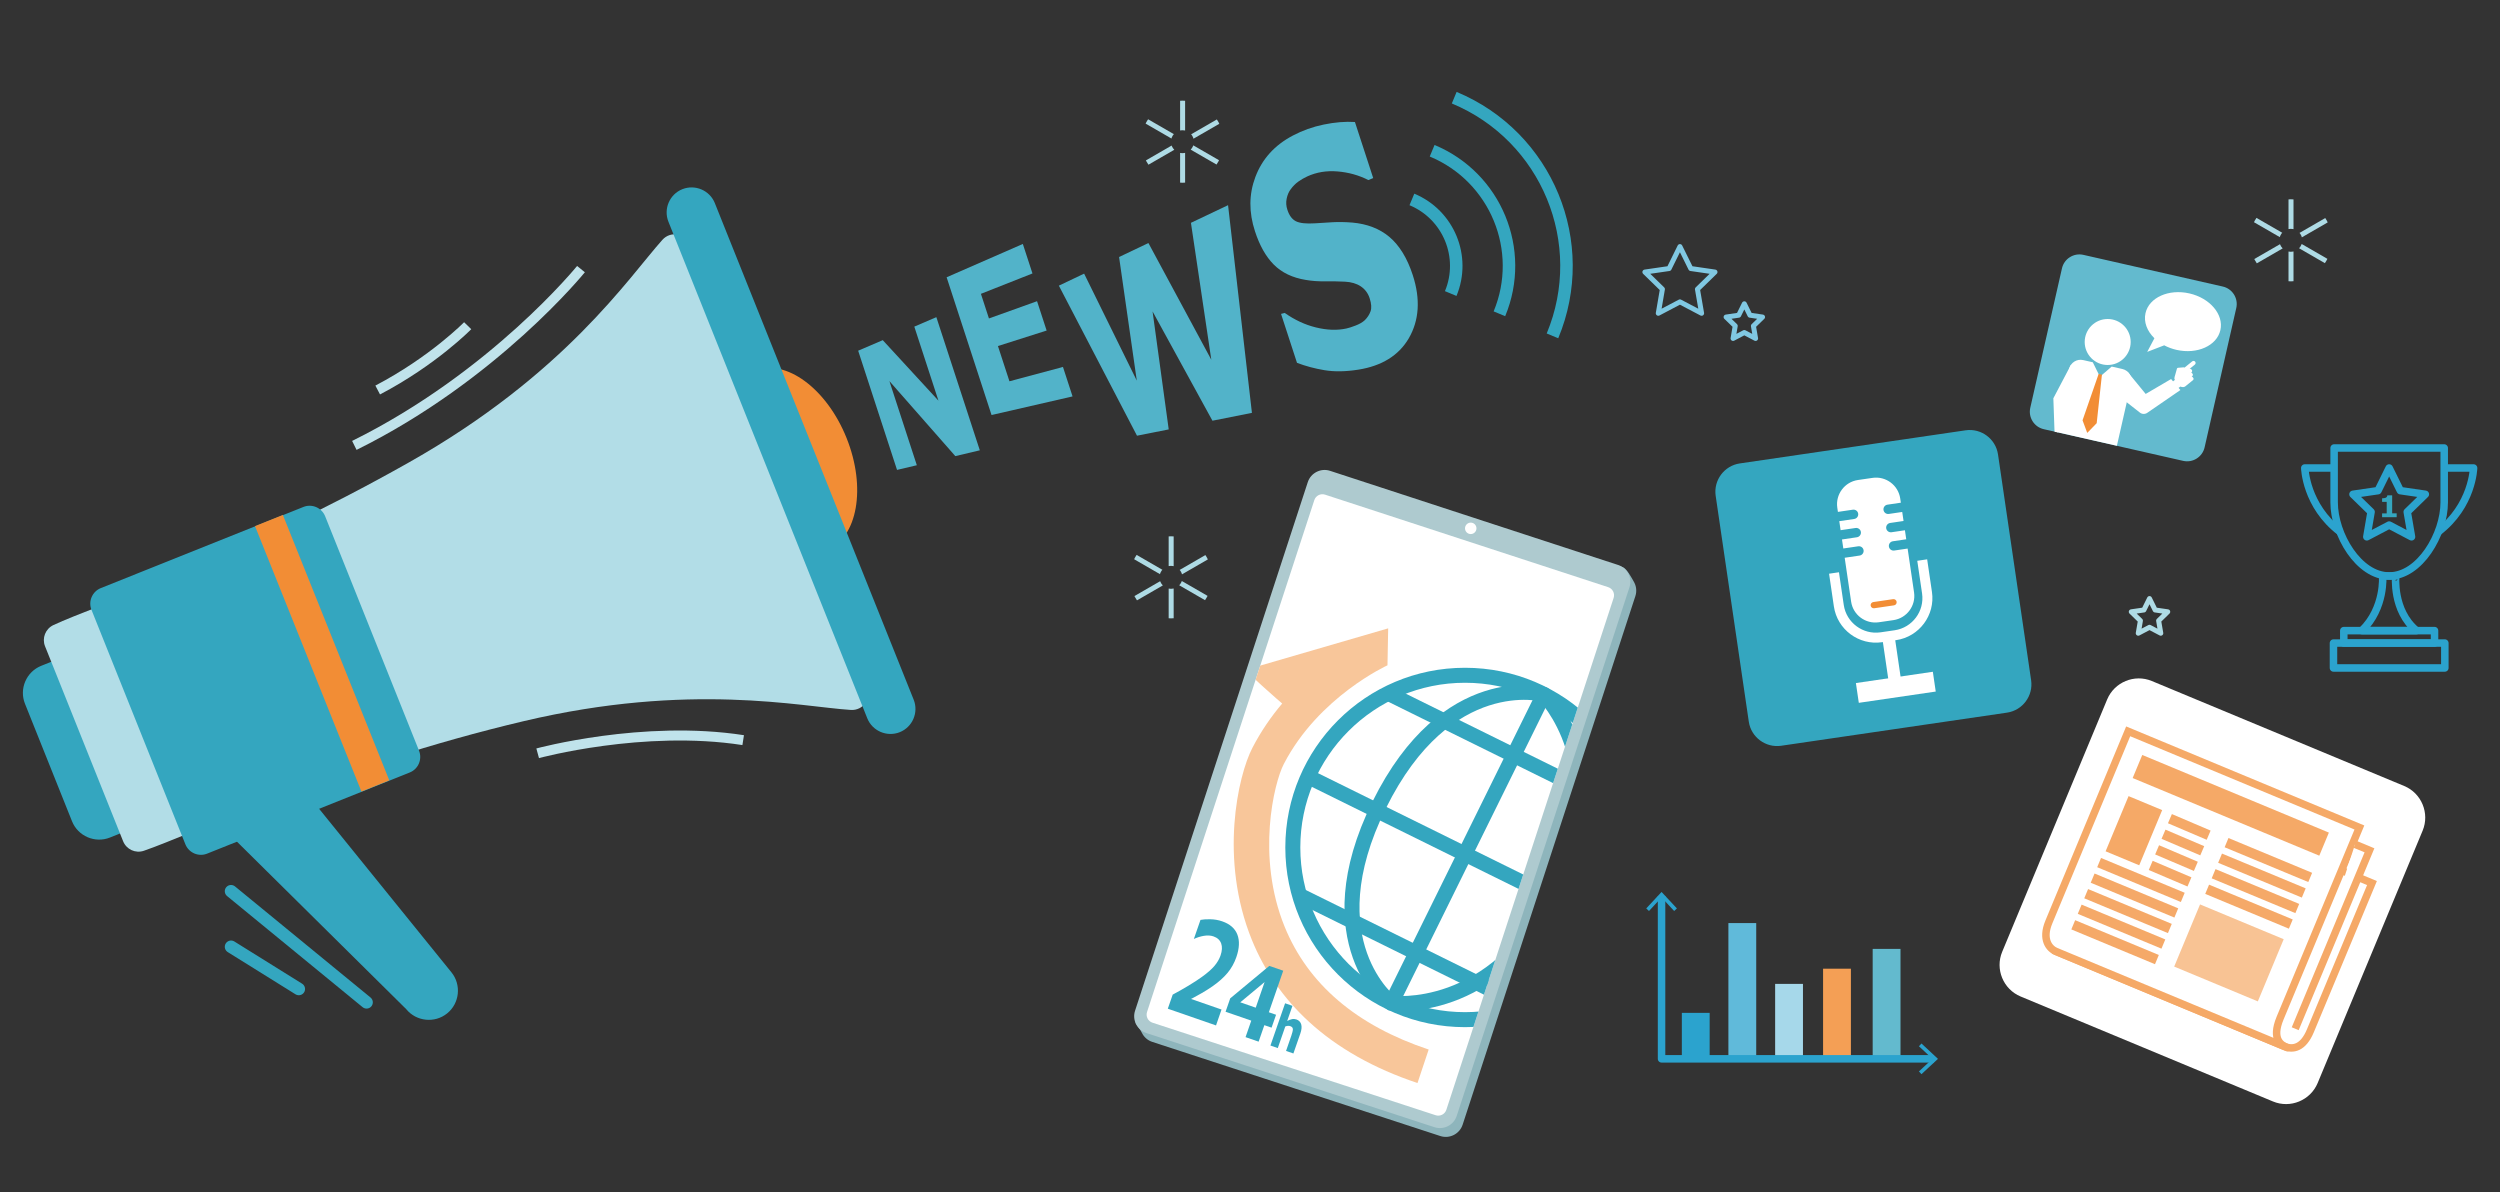 <?xml version="1.0" encoding="UTF-8"?>
<!DOCTYPE svg PUBLIC "-//W3C//DTD SVG 1.1//EN" "http://www.w3.org/Graphics/SVG/1.1/DTD/svg11.dtd">
<svg xmlns:x="http://ns.adobe.com/Extensibility/1.0/" xmlns:i="http://ns.adobe.com/AdobeIllustrator/10.0/" xmlns:graph="http://ns.adobe.com/Graphs/1.0/" xmlns="http://www.w3.org/2000/svg" xmlns:xlink="http://www.w3.org/1999/xlink" version="1.1" id="Bildungsnachrichten" x="0px" y="0px" width="1000.16px" height="477px" viewBox="0 0 1000.16 477" xml:space="preserve">
<rect x="0" y="0" width="1000.16" height="477" fill="#333333" stroke="none"/>
<switch>
	
	<g i:extraneous="self">
		<g>
			<defs>
				
					<rect id="SVGID_1_" x="0.16" y="0.06" transform="matrix(-1 -1.836053e-10 1.836053e-10 -1 1000.315 477.113)" width="1000" height="477"></rect>
			</defs>
			<clipPath id="SVGID_00000121242911558864609850000008510366424273960336_">
				<use xlink:href="#SVGID_1_" overflow="visible"></use>
			</clipPath>
			<g clip-path="url(#SVGID_00000121242911558864609850000008510366424273960336_)">
				<path fill="#8EB5BC" d="M576.23,454.49l-115.26-37.67c-1.87-0.61-3.32-1.95-4.13-3.6c-0.79-1.6-2.55-3.97-2.55-3.97      l71.28-212.84c1.21-3.69,5.22-5.73,8.91-4.52l114.65,34.99c1.71,0.56,3.68,4.4,4.52,5.86c0.97,1.68,1.26,3.75,0.61,5.73      l-69.11,211.49C583.93,453.66,579.92,455.69,576.23,454.49z"></path>
				<path fill="#AECACF" d="M573.87,450.95l-115.26-37.67c-3.69-1.21-5.73-5.22-4.52-8.91l69.11-211.49      c1.21-3.69,5.22-5.73,8.91-4.52l115.26,37.67c3.69,1.21,5.73,5.22,4.52,8.91l-69.11,211.49      C581.58,450.13,577.57,452.16,573.87,450.95z"></path>
				<circle fill="#FFFFFF" cx="588.39" cy="211.37" r="2.29"></circle>
				<g>
					<defs>
						<path id="SVGID_00000032648610501958004280000013310812319220863136_" d="M574.35,446.16l-113.29-37.02        c-1.77-0.58-2.75-2.5-2.17-4.28l66.93-204.8c0.58-1.77,2.5-2.75,4.28-2.17l113.29,37.02c1.77,0.58,2.75,2.5,2.17,4.28        l-66.93,204.8C578.05,445.76,576.13,446.74,574.35,446.16z"></path>
					</defs>
					<use xlink:href="#SVGID_00000032648610501958004280000013310812319220863136_" overflow="visible" fill="#FFFFFF"></use>
					<clipPath id="SVGID_00000094594766641494894740000015319537697501618056_">
						<use xlink:href="#SVGID_00000032648610501958004280000013310812319220863136_" overflow="visible"></use>
					</clipPath>
					<g clip-path="url(#SVGID_00000094594766641494894740000015319537697501618056_)">
						<circle fill="none" stroke="#34A6BF" stroke-width="6" stroke-miterlimit="10" cx="586.1" cy="339.04" r="68.89"></circle>
						<path fill="none" stroke="#34A6BF" stroke-width="6" stroke-miterlimit="10" d="M622.49,357.01        c-24.58,49.81-65.87,44.31-65.87,44.31s-31.9-24.5-4.88-79.24c27.02-54.74,65.87-44.31,65.87-44.31        S647.08,307.2,622.49,357.01z"></path>
						
							<line fill="none" stroke="#34A6BF" stroke-width="6" stroke-miterlimit="10" x1="617.61" y1="277.77" x2="556.63" y2="401.32"></line>
						
							<line fill="none" stroke="#34A6BF" stroke-width="6" stroke-miterlimit="10" x1="523.28" y1="310.69" x2="646.82" y2="371.67"></line>
						
							<line fill="none" stroke="#34A6BF" stroke-width="6" stroke-miterlimit="10" x1="555.37" y1="277.39" x2="653.7" y2="325.92"></line>
						
							<line fill="none" stroke="#34A6BF" stroke-width="6" stroke-miterlimit="10" x1="519.92" y1="358.18" x2="611.61" y2="403.44"></line>
					</g>
					<path clip-path="url(#SVGID_00000094594766641494894740000015319537697501618056_)" fill="#F8C69A" d="M567.09,433.28       c-17.42-5.8-32.06-14.07-43.51-24.59c-10.02-9.21-17.68-20.19-22.74-32.64c-13.15-32.3-5.57-65.7,0.17-76.81       c3.47-6.72,7.58-12.63,11.94-17.78c0,0-15.26-13.14-14.23-13.59l56.64-16.49l-0.28,14.79c0,0-27.57,12.52-41.51,39.55       c-3.9,7.55-11.05,36.99,0.36,65.01c9.37,23.01,28.76,39.54,57.63,49.15L567.09,433.28z"></path>
					<g clip-path="url(#SVGID_00000094594766641494894740000015319537697501618056_)">
						<path fill="#34A6BF" d="M494.61,382.94c1.23-3.54,1.37-6.59,0.41-9.06c-0.94-2.44-2.97-4.22-6.04-5.28        c-1.54-0.54-3.2-0.82-4.92-0.84c-1.58-0.02-2.86,0.07-3.79,0.26l-2.65,7.63c1.28-0.59,2.6-1.01,3.92-1.24        c1.47-0.26,2.8-0.19,3.94,0.21c1.56,0.54,2.6,1.5,3.08,2.86c0.46,1.31,0.38,2.92-0.26,4.76c-0.52,1.5-1.37,2.94-2.5,4.26        c-1.13,1.31-2.77,2.75-4.88,4.27c-1.4,1.03-3.23,2.22-5.43,3.55c-2.15,1.29-4.28,2.5-6.33,3.59l-1.96,5.64l19.29,6.69        l2.2-6.36l-12.2-4.23l1.03-0.54c0.61-0.32,1.66-0.9,3.13-1.73c1.45-0.82,2.97-1.78,4.5-2.84c2.42-1.69,4.43-3.49,5.96-5.33        C492.62,387.39,493.8,385.28,494.61,382.94z"></path>
						<path fill="#34A6BF" d="M508.71,411.13l-2.89-1l-2.29,6.6l-5.23-1.81l2.29-6.6l-10.28-3.56l1.86-5.36l15.63-12.98l5.58,1.93        l-5.76,16.62l2.89,1L508.71,411.13z M502.37,403.14l3.55-10.25l-9.73,8.1L502.37,403.14z"></path>
						<path fill="#34A6BF" d="M517.44,421.46l-2.94-1.02l2.1-6.05c0.17-0.49,0.32-0.99,0.45-1.49s0.19-0.89,0.18-1.15        c-0.01-0.31-0.11-0.56-0.27-0.75c-0.17-0.2-0.44-0.36-0.81-0.49c-0.27-0.09-0.56-0.13-0.87-0.11        c-0.31,0.02-0.68,0.1-1.08,0.25l-3,8.65l-2.94-1.02l5.86-16.9l2.94,1.02l-2.1,6.05c0.71-0.36,1.35-0.61,1.93-0.73        c0.58-0.12,1.16-0.08,1.75,0.12c0.99,0.34,1.62,0.99,1.92,1.95c0.29,0.96,0.17,2.21-0.36,3.73L517.44,421.46z"></path>
					</g>
				</g>
			</g>
			<g clip-path="url(#SVGID_00000121242911558864609850000008510366424273960336_)">
				<defs>
					<path id="SVGID_00000183249355898326913440000003385415348898535296_" d="M802.94,285.1l-90.36,13.25       c-6.21,0.91-12.04-3.43-12.95-9.64l-13.25-90.36c-0.91-6.21,3.43-12.04,9.64-12.95l90.36-13.25       c6.21-0.91,12.04,3.43,12.95,9.64l13.25,90.36C813.49,278.36,809.16,284.19,802.94,285.1z"></path>
				</defs>
				<use xlink:href="#SVGID_00000183249355898326913440000003385415348898535296_" overflow="visible" fill="#34A6BF"></use>
				<clipPath id="SVGID_00000000205702664716024580000008377228655859501441_">
					<use xlink:href="#SVGID_00000183249355898326913440000003385415348898535296_" overflow="visible"></use>
				</clipPath>
				<g clip-path="url(#SVGID_00000000205702664716024580000008377228655859501441_)">
					
						<line fill="none" stroke="#FFFFFF" stroke-width="8" stroke-miterlimit="10" x1="743.06" y1="277.22" x2="773.84" y2="272.71"></line>
					<line fill="none" stroke="#FFFFFF" stroke-width="5" stroke-miterlimit="10" x1="755.6" y1="255.53" x2="758.45" y2="274.97"></line>
					<path fill="none" stroke="#FFFFFF" stroke-width="4" stroke-miterlimit="10" d="M769.01,224.06l1.92,13.08       c1.19,8.15-4.49,15.79-12.64,16.98l-5.67,0.83c-8.15,1.19-15.79-4.49-16.98-12.64l-1.92-13.08"></path>
					<path fill="#FFFFFF" d="M757.81,220.25c-1.03,0.15-1.98-0.56-2.13-1.58c-0.15-1.03,0.56-1.98,1.58-2.13l5.36-0.79l-0.53-3.61       l-5.36,0.79c-1.03,0.15-1.98-0.56-2.13-1.58s0.56-1.98,1.58-2.13l5.36-0.79l-0.53-3.61l-5.36,0.79       c-1.03,0.15-1.98-0.56-2.13-1.58c-0.15-1.03,0.56-1.98,1.58-2.13l5.36-0.79l-0.25-1.7c-0.78-5.3-5.75-9-11.05-8.23l-5.9,0.86       c-5.3,0.78-9,5.75-8.23,11.05l0.25,1.7l5.98-0.88c1.03-0.15,1.98,0.56,2.13,1.58c0.15,1.03-0.56,1.98-1.58,2.13l-5.98,0.88       l0.53,3.61l5.98-0.88c1.03-0.15,1.98,0.56,2.13,1.58s-0.56,1.98-1.58,2.13l-5.98,0.88l0.53,3.61l5.98-0.88       c1.03-0.15,1.98,0.56,2.13,1.58s-0.56,1.98-1.58,2.13l-5.98,0.88l2.58,17.58c0.78,5.3,5.75,9,11.05,8.23l5.9-0.86       c5.3-0.78,9-5.75,8.23-11.05l-2.58-17.58L757.81,220.25z"></path>
				</g>
				<path clip-path="url(#SVGID_00000000205702664716024580000008377228655859501441_)" fill="#F28D35" d="M757.72,242.18      l-7.92,1.16c-0.68,0.1-1.32-0.38-1.42-1.06v0c-0.1-0.68,0.38-1.32,1.06-1.42l7.92-1.16c0.68-0.1,1.32,0.38,1.42,1.06l0,0      C758.88,241.45,758.4,242.08,757.72,242.18z"></path>
			</g>
			<g clip-path="url(#SVGID_00000121242911558864609850000008510366424273960336_)">
				<defs>
					<path id="SVGID_00000160150672824586099990000009898492968815554976_" d="M873.42,184.38l-55.79-12.68       c-3.84-0.87-6.26-4.72-5.39-8.56l12.68-55.79c0.87-3.84,4.72-6.26,8.56-5.39l55.79,12.68c3.84,0.87,6.26,4.72,5.39,8.56       l-12.68,55.79C881.11,182.82,877.26,185.25,873.42,184.38z"></path>
				</defs>
				<use xlink:href="#SVGID_00000160150672824586099990000009898492968815554976_" overflow="visible" fill="#63BACE"></use>
				<clipPath id="SVGID_00000034810772641477968690000014708530002120505763_">
					<use xlink:href="#SVGID_00000160150672824586099990000009898492968815554976_" overflow="visible"></use>
				</clipPath>
				<path clip-path="url(#SVGID_00000034810772641477968690000014708530002120505763_)" fill="#FFFFFF" d="M858.34,125.27      c-0.81,3.55,0.64,7.21,3.56,10.05l-2.88,5.46l6.8-2.63c1.49,0.79,3.15,1.42,4.93,1.82c8.27,1.88,16.13-1.65,17.54-7.89      c1.42-6.24-4.14-12.82-12.41-14.7C867.61,115.5,859.75,119.03,858.34,125.27z"></path>
				<g clip-path="url(#SVGID_00000034810772641477968690000014708530002120505763_)">
					<circle fill="#FFFFFF" cx="843.21" cy="136.82" r="9.2"></circle>
					<path fill="#FFFFFF" d="M841.15,182.51l-15.7-3.57c-2.5-0.57-4.08-3.08-3.51-5.58l5.86-25.8c0.57-2.5,3.08-4.08,5.58-3.51       l3.87,0.88l2.85,5.78l4.71-4.06l4.28,0.97c2.5,0.57,4.08,3.08,3.51,5.58l-5.86,25.8C846.15,181.5,843.64,183.08,841.15,182.51z       "></path>
					<polygon fill="#F28D35" points="839.59,149.6 833.15,168.15 835.03,173.19 838.81,169.3 840.91,149.87      "></polygon>
				</g>
				<polygon clip-path="url(#SVGID_00000034810772641477968690000014708530002120505763_)" fill="#FFFFFF" points="828.48,146       821.47,159.34 822.05,175.83 832.95,150.17     "></polygon>
			</g>
			<g clip-path="url(#SVGID_00000121242911558864609850000008510366424273960336_)">
				<defs>
					<path id="SVGID_00000095320420963888779330000009808348101622083247_" d="M909.34,440.66l-100.97-42       c-6.94-2.89-10.26-10.93-7.37-17.87l42-100.97c2.89-6.94,10.93-10.26,17.87-7.37l100.97,42c6.94,2.89,10.26,10.93,7.37,17.87       l-42,100.97C924.32,440.23,916.28,443.55,909.34,440.66z"></path>
				</defs>
				<use xlink:href="#SVGID_00000095320420963888779330000009808348101622083247_" overflow="visible" fill="#FFFFFF"></use>
				<clipPath id="SVGID_00000122707748001061734820000014699657494250171828_">
					<use xlink:href="#SVGID_00000095320420963888779330000009808348101622083247_" overflow="visible"></use>
				</clipPath>
				<g clip-path="url(#SVGID_00000122707748001061734820000014699657494250171828_)">
					<path fill="#FFFFFF" stroke="#F5A967" stroke-width="3" stroke-miterlimit="10" d="M856.44,314.81l92.5,38.47       c0,0-21.7,52.03-24.63,59.08s-7.07,7.66-10.37,6.29s-92.5-38.47-92.5-38.47s6.8,2.3,10.37-6.29       C835.38,365.3,856.44,314.81,856.44,314.81z"></path>
					<path fill="#FFFFFF" stroke="#F5A967" stroke-width="3" stroke-miterlimit="10" d="M943.91,331.05l-92.5-38.47       c0,0-28.79,69.22-31.73,76.27s0.21,10.69,2.85,11.79c2.64,1.1,94.81,39.44,92.5,38.47c-2.32-0.96-6.42-3.2-2.85-11.79       C915.76,398.73,943.91,331.05,943.91,331.05z"></path>
					<polyline fill="#FFFFFF" stroke="#F5A967" stroke-width="3" stroke-miterlimit="10" points="918.23,411.56 947.94,340.18        942.17,337.78      "></polyline>
					
						<line fill="none" stroke="#F5A967" stroke-width="10" stroke-miterlimit="10" x1="855.12" y1="306.65" x2="929.78" y2="337.71"></line>
					<g>
						
							<line fill="none" stroke="#F5A968" stroke-width="4" stroke-miterlimit="10" x1="868.11" y1="327.52" x2="883.6" y2="334.13"></line>
						
							<line fill="none" stroke="#F5A968" stroke-width="4" stroke-miterlimit="10" x1="865.54" y1="333.75" x2="881.04" y2="340.36"></line>
						
							<line fill="none" stroke="#F5A968" stroke-width="4" stroke-miterlimit="10" x1="862.98" y1="339.99" x2="878.48" y2="346.59"></line>
						
							<line fill="none" stroke="#F5A968" stroke-width="4" stroke-miterlimit="10" x1="860.42" y1="346.22" x2="875.92" y2="352.82"></line>
						
							<line fill="none" stroke="#F5A968" stroke-width="4" stroke-miterlimit="10" x1="839.78" y1="345.09" x2="873.25" y2="359.01"></line>
						
							<line fill="none" stroke="#F5A968" stroke-width="4" stroke-miterlimit="10" x1="837.19" y1="351.31" x2="870.66" y2="365.24"></line>
						
							<line fill="none" stroke="#F5A968" stroke-width="4" stroke-miterlimit="10" x1="834.6" y1="357.53" x2="868.08" y2="371.46"></line>
						
							<line fill="none" stroke="#F5A968" stroke-width="4" stroke-miterlimit="10" x1="832.01" y1="363.75" x2="865.49" y2="377.68"></line>
						<line fill="none" stroke="#F5A968" stroke-width="4" stroke-miterlimit="10" x1="829.43" y1="369.98" x2="862.9" y2="383.9"></line>
						
							<line fill="none" stroke="#F5A968" stroke-width="4" stroke-miterlimit="10" x1="890.76" y1="337.11" x2="924.23" y2="351.03"></line>
						
							<line fill="none" stroke="#F5A968" stroke-width="4" stroke-miterlimit="10" x1="888.17" y1="343.33" x2="921.65" y2="357.25"></line>
						
							<line fill="none" stroke="#F5A968" stroke-width="4" stroke-miterlimit="10" x1="885.58" y1="349.55" x2="919.06" y2="363.47"></line>
						<line fill="none" stroke="#F5A968" stroke-width="4" stroke-miterlimit="10" x1="883" y1="355.77" x2="916.47" y2="369.69"></line>
					</g>
					
						<rect x="873.84" y="367.92" transform="matrix(0.923 0.384 -0.384 0.923 214.887 -313.321)" fill="#F8C394" width="36.26" height="26.95"></rect>
					
						<rect x="846.65" y="320.53" transform="matrix(0.923 0.384 -0.384 0.923 193.187 -302.463)" fill="#F5A967" width="14.57" height="23.92"></rect>
				</g>
			</g>
			<g clip-path="url(#SVGID_00000121242911558864609850000008510366424273960336_)">
				<g>
					<g>
						
							<ellipse transform="matrix(0.928 -0.372 0.372 0.928 -45.836 130.853)" fill="#F28D35" cx="316.47" cy="184.31" rx="24" ry="38.67"></ellipse>
						<path fill="#34A6BF" d="M52.04,331.85l-8.05,3.22c-5.96,2.39-12.78-0.54-15.17-6.49L9.99,281.54        c-2.39-5.96,0.54-12.78,6.49-15.17l8.05-3.22c5.96-2.39,12.78,0.54,15.17,6.49l18.83,47.04        C60.92,322.64,57.99,329.46,52.04,331.85z"></path>
						<path fill="#B2DDE7" d="M18.02,258.55l31.23,77.99c1.32,3.29,4.97,4.97,8.31,3.82c18.86-6.44,77.46-34.25,151.98-51.86        c66.56-15.74,110.97-5.72,130.88-4.48c4.88,0.3,8.4-4.57,6.58-9.11L276.13,97.91c-1.83-4.58-7.84-5.64-11.13-1.96        c-13.5,15.08-38.93,53.74-101.23,88.95c-69.15,39.08-125.43,57.22-142.39,65.16C18.18,251.56,16.71,255.28,18.02,258.55z"></path>
						<path fill="#34A6BF" d="M359.96,292.92L359.96,292.92c-5.11,2.04-10.96-0.46-13-5.57L267.41,88.69        c-2.04-5.11,0.46-10.96,5.57-13v0c5.11-2.04,10.96,0.46,13,5.57l79.55,198.66C367.58,285.03,365.07,290.88,359.96,292.92z"></path>
						<path fill="#34A6BF" d="M163.93,309.04l-81.07,32.47c-3.41,1.37-7.32-0.31-8.69-3.72L36.6,243.97        c-1.37-3.41,0.31-7.32,3.72-8.69l81.07-32.47c3.41-1.37,7.32,0.31,8.69,3.72l37.57,93.82        C169.01,303.77,167.34,307.68,163.93,309.04z"></path>
						
							<rect x="122.85" y="204.25" transform="matrix(0.928 -0.372 0.372 0.928 -87.96 66.638)" fill="#F28D35" width="12.01" height="114.42"></rect>
						<path fill="#34A6BF" d="M178.89,405.42L178.89,405.42c-4.99,4.04-12.37,3.26-16.41-1.73l-71.63-70.87        c-4.04-4.99,7.38-16.88,12.37-20.91h0c4.99-4.04,12.37-3.26,16.41,1.73l60.99,75.37C184.65,394,183.88,401.39,178.89,405.42z"></path>
					</g>
					<g display="none">
						<path display="inline" fill="#34A6BF" d="M372.61,132.78l-4.77,10.04c10.99,5.21,20.12,14.41,25,26.59        c4.88,12.18,4.62,25.14,0.27,36.5l10.38,3.97c5.33-13.89,5.65-29.74-0.3-44.62C397.23,150.4,386.05,139.15,372.61,132.78z"></path>
						<path display="inline" fill="#34A6BF" d="M475.31,136.38c-13.34-33.32-41.1-56.65-73.23-65.7c0,0,0,0,0,0l-4.84,10.2        c29.69,7.74,55.45,28.97,67.73,59.64s8.3,63.81-7.85,89.91l10.52,4.03C484.65,205.73,488.66,169.7,475.31,136.38z"></path>
						<path display="inline" fill="#34A6BF" d="M439.24,150.83c-9.64-24.08-29.01-41.41-51.78-49.33l-4.79,10.09        c20.32,6.69,37.66,21.97,46.23,43.38s6.57,44.43-3.51,63.3l10.43,3.99C446.83,200.82,448.88,174.91,439.24,150.83z"></path>
					</g>
				</g>
				<g>
					<g>
						<path fill="#52B3C9" d="M391.99,180.15l-9.8,2.32l-26.37-30.01l10.97,33.66l-7.92,1.87l-15.55-47.69l9.84-4.22l22.28,24.21        l-9.66-29.62l8.82-3.79L391.99,180.15z"></path>
						<path fill="#52B3C9" d="M429.09,158.59l-32.41,7.45l-17.97-55.11L409.2,97.6l3.85,11.8l-20.62,8.15l3.21,9.85l19.25-6.9        l3.83,11.74l-19.48,6.2l4.6,14.1l21.41-5.74L429.09,158.59z"></path>
						<path fill="#52B3C9" d="M491.3,82.08l9.55,83.09l-15.8,3.14l-23.95-43.72l6.46,47.2l-12.69,2.52l-31.26-60.03l10.11-4.81        l21.07,42.81l-7.09-49.46l11.74-5.59l25.16,46.69l-8.15-54.78L491.3,82.08z"></path>
						<path fill="#52B3C9" d="M565.19,110.04c3.16,9.68,2.57,18.2-1.62,25.36c-4.04,6.88-10.85,11-20.11,12.48        c-5.1,0.81-9.6,0.88-13.57,0.22c-3.87-0.64-7.53-1.62-11.01-2.94l-6.38-19.58l1.47-0.39c3.97,2.79,8.1,4.73,12.43,5.79        c4.44,1.1,8.53,1.25,12.24,0.44c0.97-0.21,2.22-0.61,3.75-1.21c1.55-0.6,2.75-1.31,3.61-2.11c1.05-1.03,1.81-2.2,2.29-3.51        c0.49-1.31,0.37-3.07-0.34-5.27c-0.66-2.03-1.85-3.61-3.54-4.75c-1.68-1.12-3.79-1.75-6.31-1.88        c-2.6-0.13-5.27-0.18-8.01-0.14c-2.69,0.04-5.24-0.14-7.67-0.56c-5.41-0.88-9.67-2.95-12.87-6.18        c-3.15-3.19-5.63-7.6-7.48-13.28c-2.48-7.61-2.45-14.79,0.15-21.71c2.69-7.15,7.61-12.69,14.99-16.58        c3.86-2.04,7.98-3.51,12.36-4.41c4.52-0.93,8.69-1.27,12.49-1.02l7.31,22.43l-1.93,0.8c-3.78-1.94-7.92-3.09-12.4-3.46        c-4.36-0.36-8.36,0.32-12.01,1.98c-1.26,0.58-2.47,1.28-3.62,2.09c-1.13,0.81-2.14,1.82-3.02,3.03        c-0.79,1.02-1.33,2.28-1.64,3.77c-0.31,1.48-0.22,2.97,0.28,4.48c0.74,2.28,1.87,3.8,3.4,4.58c1.54,0.78,4.09,1.06,7.7,0.83        c2.41-0.16,4.77-0.3,7.07-0.44c2.33-0.13,4.95-0.08,7.86,0.15c5.88,0.53,10.85,2.43,14.79,5.74        C559.85,98.17,562.99,103.27,565.19,110.04z"></path>
					</g>
				</g>
				<path fill="none" stroke="#C0E3EB" stroke-width="4" stroke-miterlimit="10" d="M232.43,107.66c0,0-34.67,42.84-90.67,70.53"></path>
				<path fill="none" stroke="#C0E3EB" stroke-width="4" stroke-miterlimit="10" d="M187.1,130.3c0,0-13.78,14.1-36,25.73"></path>
				<path fill="none" stroke="#C0E3EB" stroke-width="4" stroke-miterlimit="10" d="M215.1,301.36c0,0,42.22-11.48,82.22-5.26"></path>
				
					<line fill="none" stroke="#34A6BF" stroke-width="5" stroke-linecap="round" stroke-miterlimit="10" x1="92.43" y1="356.55" x2="146.65" y2="401"></line>
				
					<line fill="none" stroke="#34A6BF" stroke-width="5" stroke-linecap="round" stroke-miterlimit="10" x1="119.54" y1="395.66" x2="92.43" y2="378.77"></line>
			</g>
			<path clip-path="url(#SVGID_00000121242911558864609850000008510366424273960336_)" fill="#FFFFFF" d="M878.2,144.69     c-0.29-0.36-0.82-0.41-1.17-0.12l-3.1,2.51c-0.09-0.08-0.21-0.13-0.36-0.12l-2.23,0.18c-0.22,0.02-0.4,0.16-0.43,0.36l-0.73,2.61     c0,0-0.48,1.31-0.19,1.67c0.03,0.03,0.08,0.1,0.14,0.18l-0.77,0.6l-0.78-0.92l-10.17,5.96l-7.3-8.91l-3.55,9.69l8.53,6.68     c0.86,0.68,2.06,0.71,2.96,0.09l13.25-9.11l-0.73-0.87l0.77-0.53c0.4,0.22,1.21,0.37,1.8,0.02l3.18-2.57     c0.29-0.23,0.34-0.66,0.1-0.95l-0.2-0.24c-0.11-0.13-0.26-0.21-0.41-0.23l0.22-0.18c0.3-0.24,0.35-0.69,0.11-0.99l-0.16-0.2     c-0.1-0.12-0.23-0.19-0.37-0.23l0.12-0.1c0.31-0.25,0.36-0.71,0.11-1.02l-0.14-0.17c-0.17-0.21-0.43-0.29-0.68-0.25l2.05-1.66     C878.43,145.57,878.49,145.05,878.2,144.69z"></path>
			
				<polygon clip-path="url(#SVGID_00000121242911558864609850000008510366424273960336_)" fill="none" stroke="#AEDBE5" stroke-width="2" stroke-linejoin="round" stroke-miterlimit="10" points="     859.94,239.47 862.19,244.03 867.23,244.76 863.59,248.31 864.45,253.33 859.94,250.96 855.44,253.33 856.3,248.31      852.65,244.76 857.69,244.03    "></polygon>
			
				<polygon clip-path="url(#SVGID_00000121242911558864609850000008510366424273960336_)" fill="none" stroke="#80C8E2" stroke-width="2" stroke-linejoin="round" stroke-miterlimit="10" points="     697.84,121.54 700.09,126.1 705.13,126.84 701.48,130.39 702.34,135.4 697.84,133.03 693.34,135.4 694.2,130.39 690.55,126.84      695.59,126.1    "></polygon>
			
				<polygon clip-path="url(#SVGID_00000121242911558864609850000008510366424273960336_)" fill="none" stroke="#80C8E2" stroke-width="2" stroke-linejoin="round" stroke-miterlimit="10" points="     672.08,98.65 676.42,107.43 686.1,108.84 679.09,115.68 680.75,125.33 672.08,120.77 663.42,125.33 665.07,115.68 658.06,108.84      667.75,107.43    "></polygon>
			<g clip-path="url(#SVGID_00000121242911558864609850000008510366424273960336_)">
				<defs>
					<path id="SVGID_00000052077611801584814180000008369718369097179291_" d="M916.47,79.72c-9.07,0-16.42,7.35-16.42,16.42       c0,9.07,7.35,16.42,16.42,16.42c9.07,0,16.42-7.35,16.42-16.42C932.89,87.07,925.54,79.72,916.47,79.72z M916.47,100.73       c-2.53,0-4.59-2.05-4.59-4.59c0-2.53,2.05-4.59,4.59-4.59c2.53,0,4.59,2.05,4.59,4.59C921.06,98.67,919,100.73,916.47,100.73z"></path>
				</defs>
				<clipPath id="SVGID_00000054976715549709718520000000602370746130240914_">
					<use xlink:href="#SVGID_00000052077611801584814180000008369718369097179291_" overflow="visible"></use>
				</clipPath>
				<g clip-path="url(#SVGID_00000054976715549709718520000000602370746130240914_)">
					
						<line fill="none" stroke="#AEDBE5" stroke-width="2" stroke-linejoin="round" stroke-miterlimit="10" x1="916.55" y1="79.53" x2="916.55" y2="113.08"></line>
					
						<line fill="none" stroke="#AEDBE5" stroke-width="2" stroke-linejoin="round" stroke-miterlimit="10" x1="902.02" y1="87.91" x2="931.08" y2="104.69"></line>
					
						<line fill="none" stroke="#AEDBE5" stroke-width="2" stroke-linejoin="round" stroke-miterlimit="10" x1="902.02" y1="104.69" x2="931.08" y2="87.91"></line>
				</g>
			</g>
			<g clip-path="url(#SVGID_00000121242911558864609850000008510366424273960336_)">
				<path fill="none" stroke="#34A6BF" stroke-width="5" stroke-miterlimit="10" d="M564.85,79.79      c14.68,6.11,21.64,22.96,15.53,37.65"></path>
				<path fill="none" stroke="#34A6BF" stroke-width="5" stroke-miterlimit="10" d="M572.95,60.31      c25.44,10.58,37.49,39.79,26.91,65.23"></path>
				<path fill="none" stroke="#34A6BF" stroke-width="5" stroke-miterlimit="10" d="M581.78,39.08      c37.17,15.46,54.77,58.12,39.31,95.29"></path>
			</g>
			<g clip-path="url(#SVGID_00000121242911558864609850000008510366424273960336_)">
				<defs>
					<path id="SVGID_00000125578490569659178220000008095828764746116024_" d="M473.05,40.27c-9.07,0-16.42,7.35-16.42,16.42       c0,9.07,7.35,16.42,16.42,16.42s16.42-7.35,16.42-16.42C489.46,47.62,482.11,40.27,473.05,40.27z M473.05,61.28       c-2.53,0-4.59-2.05-4.59-4.59c0-2.53,2.05-4.59,4.59-4.59c2.53,0,4.59,2.05,4.59,4.59C477.63,59.22,475.58,61.28,473.05,61.28z       "></path>
				</defs>
				<clipPath id="SVGID_00000022520391774230846410000013561030932738568104_">
					<use xlink:href="#SVGID_00000125578490569659178220000008095828764746116024_" overflow="visible"></use>
				</clipPath>
				<g clip-path="url(#SVGID_00000022520391774230846410000013561030932738568104_)">
					
						<line fill="none" stroke="#AEDBE5" stroke-width="2" stroke-linejoin="round" stroke-miterlimit="10" x1="473.12" y1="40.07" x2="473.12" y2="73.62"></line>
					
						<line fill="none" stroke="#AEDBE5" stroke-width="2" stroke-linejoin="round" stroke-miterlimit="10" x1="458.6" y1="48.46" x2="487.65" y2="65.23"></line>
					
						<line fill="none" stroke="#AEDBE5" stroke-width="2" stroke-linejoin="round" stroke-miterlimit="10" x1="458.6" y1="65.23" x2="487.65" y2="48.46"></line>
				</g>
			</g>
			<g clip-path="url(#SVGID_00000121242911558864609850000008510366424273960336_)">
				<defs>
					<path id="SVGID_00000067935975833204224580000010240050449257701028_" d="M468.46,214.55c-9.07,0-16.42,7.35-16.42,16.42       c0,9.07,7.35,16.42,16.42,16.42s16.42-7.35,16.42-16.42C484.87,221.9,477.52,214.55,468.46,214.55z M468.46,235.56       c-2.53,0-4.59-2.05-4.59-4.59c0-2.53,2.05-4.59,4.59-4.59c2.53,0,4.59,2.05,4.59,4.59       C473.05,233.5,470.99,235.56,468.46,235.56z"></path>
				</defs>
				<clipPath id="SVGID_00000092433065244992141130000007158458512410688390_">
					<use xlink:href="#SVGID_00000067935975833204224580000010240050449257701028_" overflow="visible"></use>
				</clipPath>
				<g clip-path="url(#SVGID_00000092433065244992141130000007158458512410688390_)">
					
						<line fill="none" stroke="#AEDBE5" stroke-width="2" stroke-linejoin="round" stroke-miterlimit="10" x1="468.54" y1="214.36" x2="468.54" y2="247.9"></line>
					
						<line fill="none" stroke="#AEDBE5" stroke-width="2" stroke-linejoin="round" stroke-miterlimit="10" x1="454.01" y1="222.74" x2="483.06" y2="239.52"></line>
					
						<line fill="none" stroke="#AEDBE5" stroke-width="2" stroke-linejoin="round" stroke-miterlimit="10" x1="454.01" y1="239.52" x2="483.06" y2="222.74"></line>
				</g>
			</g>
			<g clip-path="url(#SVGID_00000121242911558864609850000008510366424273960336_)">
				<rect x="672.84" y="405.21" fill="#2BA3CE" width="11.13" height="18.39"></rect>
				<rect x="691.47" y="369.29" fill="#60BADA" width="11.13" height="54.32"></rect>
				<rect x="710.17" y="393.62" fill="#A6D8EA" width="11.13" height="29.98"></rect>
				<rect x="729.35" y="387.54" fill="#F49F55" width="11.13" height="35.34"></rect>
				<rect x="749.19" y="379.62" fill="#63BACE" width="11.13" height="43.26"></rect>
				<g>
					<g>
						<polyline fill="none" stroke="#2BA3CE" stroke-width="3" stroke-linejoin="round" points="664.73,358.46 664.73,423.6         773.68,423.6       "></polyline>
						<g>
							<polygon fill="#2BA3CE" points="658.6,363.43 659.7,364.46 664.73,359.04 669.77,364.46 670.87,363.43 664.73,356.84                 "></polygon>
						</g>
						<g>
							<polygon fill="#2BA3CE" points="768.71,429.74 767.69,428.64 773.11,423.61 767.69,418.57 768.71,417.47 775.31,423.61                 "></polygon>
						</g>
					</g>
				</g>
			</g>
			<g clip-path="url(#SVGID_00000121242911558864609850000008510366424273960336_)">
				<g>
					<path fill="none" stroke="#2BA3CE" stroke-width="3" stroke-linejoin="round" stroke-miterlimit="10" d="M933.8,179.23v21.72       c0,12.91,9.86,29.47,22.02,29.47s22.02-16.56,22.02-29.47v-21.72H933.8z"></path>
					<path fill="none" stroke="#2BA3CE" stroke-width="3" stroke-linejoin="round" stroke-miterlimit="10" d="M966.75,252.29h-21.86       c9.41-9.13,8.31-21.86,8.31-21.86h5.25C958.44,230.43,957.06,244.26,966.75,252.29z"></path>
					
						<rect x="937.67" y="252.29" fill="none" stroke="#2BA3CE" stroke-width="3" stroke-linejoin="round" stroke-miterlimit="10" width="36.3" height="4.98"></rect>
					
						<rect x="933.54" y="257.27" fill="none" stroke="#2BA3CE" stroke-width="3" stroke-linejoin="round" stroke-miterlimit="10" width="44.55" height="9.96"></rect>
					<polygon fill="none" stroke="#2BA3CE" stroke-width="3" stroke-linejoin="round" stroke-miterlimit="10" points="       955.82,187.23 960.29,196.29 970.29,197.75 963.05,204.8 964.76,214.76 955.82,210.06 946.88,214.76 948.58,204.8        941.35,197.75 951.35,196.29      "></polygon>
					<path fill="none" stroke="#2BA3CE" stroke-width="3" stroke-linejoin="round" stroke-miterlimit="10" d="M933.77,187.23h-11.71       c0,0,0.35,15.11,14.28,25.67"></path>
					<path fill="none" stroke="#2BA3CE" stroke-width="3" stroke-linejoin="round" stroke-miterlimit="10" d="M977.88,187.23h11.71       c0,0-0.35,15.11-14.28,25.67"></path>
				</g>
				<g>
					<path fill="#34A6BF" d="M958.81,206.9h-5.82v-1.52h1.84v-4.61h-1.84v-1.42c0.28,0,0.55-0.02,0.81-0.05s0.47-0.09,0.64-0.17       c0.2-0.1,0.36-0.22,0.46-0.38s0.16-0.35,0.18-0.59h1.94v7.22h1.8V206.9z"></path>
				</g>
			</g>
		</g>
	</g>
</switch>

</svg>
